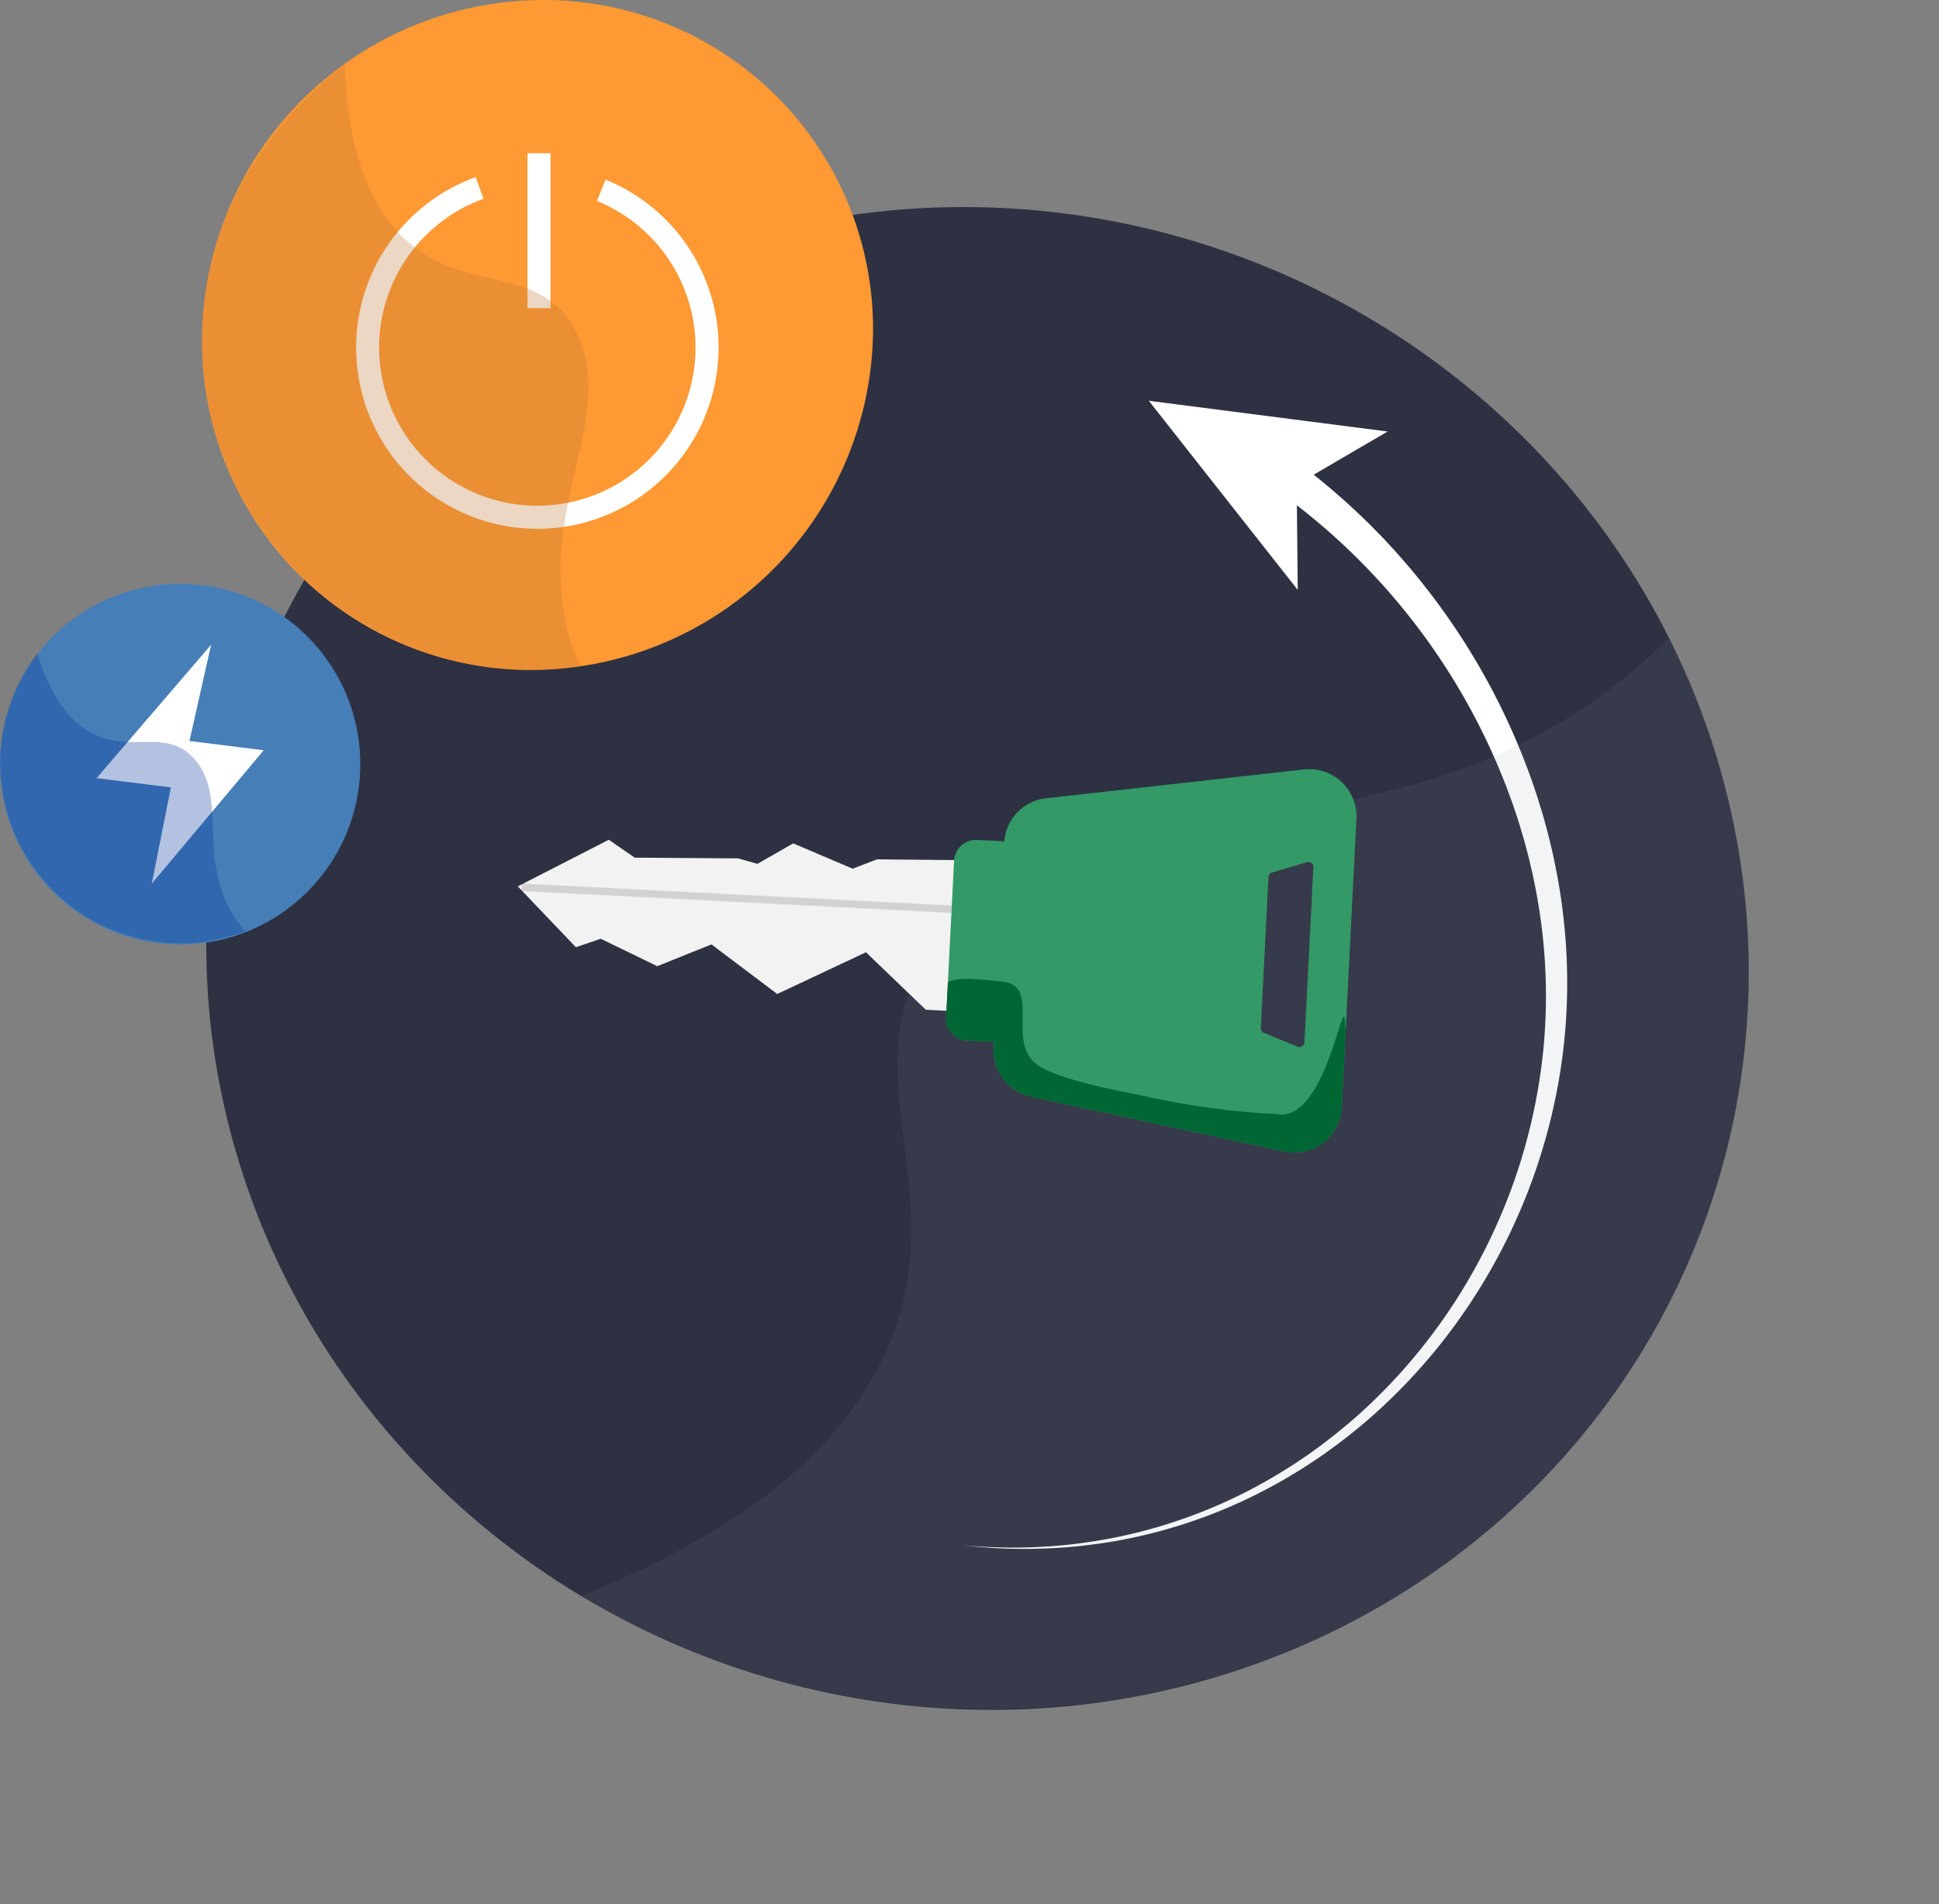 <svg id="b" xmlns="http://www.w3.org/2000/svg" xmlns:xlink="http://www.w3.org/1999/xlink" width="179.587" height="176.365" viewBox="0 0 179.587 176.365">
  <rect x="0" y="0" width="179.587" height="176.365" fill="#808080" stroke="none"/>
  <defs>
    <clipPath id="clip-path">
      <path id="Path_15492" data-name="Path 15492" d="M812.4,875.6c1.2-2.687-.51-3.6.5-5.025,1.133-1.6,2.59-1.292,6.014-.983,3.609.325.531,5.187,3,7.487,1.722,1.6,8.776,2.812,9.732,3.021a72.819,72.819,0,0,0,12.884,1.784c4.4.627,6.055-11.615,6.158-8.552.094,2.78,3.086,13.084-1.039,14.051-8.024,1.88-24.592,3.285-28.814-3.349-.965-1.516-2.1-4.124-4.794-5.026-2.468-.825-4.977.2-5.339-.649-.257-.6.979-1.143,1.7-2.76Z" transform="translate(-810.669 -869.343)" fill="none"/>
    </clipPath>
  </defs>
  <g id="c" transform="translate(0 0)">
    <g id="d">
      <ellipse id="Ellipse_68" data-name="Ellipse 68" cx="69.396" cy="71.625" rx="69.396" ry="71.625" transform="translate(1.482 133.671) rotate(-72.66)" fill="#2d3142"/>
      <path id="Path_15486" data-name="Path 15486" d="M856.53,508.287q2.185.185,4.378.2,2.192,0,4.374-.189c1.454-.125,2.9-.329,4.333-.584s2.854-.588,4.256-.979a47.209,47.209,0,0,0,8.139-3.107c1.3-.639,2.575-1.346,3.815-2.1s2.447-1.561,3.609-2.428,2.292-1.776,3.379-2.733,2.125-1.969,3.125-3.015a51.9,51.9,0,0,0,5.434-6.753,52.661,52.661,0,0,0,8.765-24.134,51.251,51.251,0,0,0,.131-8.6,53.062,53.062,0,0,0-1.287-8.493c-.084-.348-.162-.7-.25-1.045l-.278-1.038c-.047-.173-.091-.346-.141-.518l-.154-.515-.309-1.029-.339-1.02-.169-.51-.184-.5-.367-1.009c-.128-.335-.263-.666-.394-1A60.26,60.26,0,0,0,885.511,410.6l0,0a1.619,1.619,0,1,1,1.874-2.642l.034.025a63.582,63.582,0,0,1,6.8,5.886l.784.8.391.4.381.413.76.826.738.846c.5.558.963,1.145,1.44,1.721.239.288.462.588.694.882l.344.443.172.221.166.226a62.951,62.951,0,0,1,8.577,15.662c.128.35.261.7.386,1.05l.359,1.06.178.53.164.535.328,1.069.3,1.078.148.539c.048.18.09.362.135.542l.265,1.087c.084.363.156.729.236,1.093a55.228,55.228,0,0,1,1.135,8.86,53.162,53.162,0,0,1-.342,8.917,54.183,54.183,0,0,1-9.577,24.623,52.987,52.987,0,0,1-5.708,6.768c-1.044,1.043-2.125,2.049-3.255,3s-2.3,1.851-3.5,2.7-2.448,1.644-3.722,2.381-2.579,1.421-3.915,2.039a47.735,47.735,0,0,1-8.3,2.95c-1.423.362-2.86.665-4.31.887s-2.907.394-4.369.487-2.927.12-4.391.088-2.923-.145-4.376-.3Z" transform="translate(-767.205 -365.141)" fill="#fff"/>
      <path id="Path_15487" data-name="Path 15487" d="M1020.25,355.94l22.12,2.848-8.423,4.92.1,9.754Z" transform="translate(-913.851 -318.82)" fill="#fff"/>
      <g id="Group_35344" data-name="Group 35344" transform="translate(53.09 59.293)" opacity="0.1">
        <path id="Path_15488" data-name="Path 15488" d="M597.591,577.771c-20.107,10.347-40.612,4.337-52.985,16.713-12.571,12.572,1.805,25.561-7.725,42.266-3.685,6.458-10.544,13.555-27.087,20.364a73.991,73.991,0,0,0,45.436,10.053c39.182-3.641,66.357-38.142,62.335-75.039a62.18,62.18,0,0,0-7.033-23.764,50.868,50.868,0,0,1-12.941,9.407Z" transform="translate(-509.08 -568.55)" fill="#868a9a"/>
      </g>
      <path id="Path_15489" data-name="Path 15489" d="M459.851,750.139l8.426-4.318,2.4,1.656,9.593.07,1.773.509,3.316-1.9,5.509,2.345,2.248-.865,10.234.095s-.181,2.874-.193,4.611-.526,9.48-.526,9.48l-4.989-.254-5.543-5.326-8.22,3.863-6.092-4.592-5.017,2.018-5.237-2.54-2.3.784-5.384-5.64Z" transform="translate(-411.894 -668.04)" fill="#f2f2f2"/>
      <rect id="Rectangle_976" data-name="Rectangle 976" width="0.685" height="39.88" transform="translate(48.302 82.524) rotate(-87.08)" fill="#606060" opacity="0.22"/>
      <path id="Path_15490" data-name="Path 15490" d="M873.323,683.161l-23.852,2.666a4.366,4.366,0,0,0-3.883,3.988l-2.5-.127a2.04,2.04,0,0,0-2.149,1.924l-.74,14.523a2.04,2.04,0,0,0,1.942,2.133l2.5.127-.03.592a4.364,4.364,0,0,0,3.453,4.476l23.457,5.076a4.379,4.379,0,0,0,5.319-4.029l1.366-26.8a4.38,4.38,0,0,0-4.881-4.549Zm.065,25.285a.451.451,0,0,1-.623.394l-3.14-1.292a.452.452,0,0,1-.279-.44l.713-13.991a.451.451,0,0,1,.322-.41l3.256-.966a.451.451,0,0,1,.579.456Z" transform="translate(-752.573 -611.89)" fill="#396"/>
      <g id="Group_35345" data-name="Group 35345" transform="translate(84.542 90.662)" clip-path="url(#clip-path)">
        <path id="Path_15491" data-name="Path 15491" d="M873.323,683.161l-23.852,2.666a4.366,4.366,0,0,0-3.883,3.988l-2.5-.127a2.04,2.04,0,0,0-2.149,1.924l-.74,14.523a2.04,2.04,0,0,0,1.942,2.133l2.5.127-.03.592a4.364,4.364,0,0,0,3.453,4.476l23.457,5.076a4.379,4.379,0,0,0,5.319-4.029l1.366-26.8a4.38,4.38,0,0,0-4.881-4.549Zm.065,25.285a.451.451,0,0,1-.623.394l-3.14-1.292a.452.452,0,0,1-.279-.44l.713-13.991a.451.451,0,0,1,.322-.41l3.256-.966a.451.451,0,0,1,.579.456Z" transform="translate(-837.115 -702.552)" fill="#063"/>
      </g>
      <path id="Path_15493" data-name="Path 15493" d="M241.561,30.511a31.705,31.705,0,0,1-30.269,31.5A30.414,30.414,0,0,1,179.41,31.52,31.62,31.62,0,0,1,211.292,0,30.476,30.476,0,0,1,241.561,30.511Z" transform="translate(-160.7 0.004)" fill="#f93"/>
      <rect id="Rectangle_977" data-name="Rectangle 977" width="2.136" height="14.352" transform="translate(48.855 14.19)" fill="#fff"/>
      <path id="Path_15494" data-name="Path 15494" d="M333.037,189.857a16.79,16.79,0,0,1-5.711-32.577l.726,2.008a14.652,14.652,0,1,0,10.5.205l.805-1.978a16.789,16.789,0,0,1-6.322,32.342Z" transform="translate(-283.269 -140.877)" fill="#fff"/>
      <g id="Group_35346" data-name="Group 35346" transform="translate(18.674 5.917)" opacity="0.3">
        <path id="Path_15495" data-name="Path 15495" d="M212.461,106.4c-1.159-9.883,4.688-17.5,1.436-24.535-3.332-7.211-11.27-3.246-16.994-9.928-2.232-2.605-4.316-7.053-4.59-15.21-5.391,4.26-10.269,10.417-12.187,17.638a30.608,30.608,0,0,0,23.263,37.85,27.706,27.706,0,0,0,10.772.313A17.642,17.642,0,0,1,212.461,106.4Z" transform="translate(-179.068 -56.73)" fill="#bb7835"/>
      </g>
      <ellipse id="Ellipse_69" data-name="Ellipse 69" cx="16.685" cy="16.705" rx="16.685" ry="16.705" transform="translate(0 54.071)" fill="#467eb7"/>
      <path id="Path_15496" data-name="Path 15496" d="M92.66,585.8l-6.88-.86L96.389,572.58,94.38,581.5l6.88.86L90.893,594.706Z" transform="translate(-76.834 -512.867)" fill="#fff"/>
      <g id="Group_35347" data-name="Group 35347" transform="translate(0.035 60.527)" opacity="0.3">
        <path id="Path_15497" data-name="Path 15497" d="M21.076,602.963c-2.013-4.933.022-9.544-2.7-12.732-2.765-3.239-6.357-.227-10.224-2.865C6.659,586.346,5,584.4,3.761,580.38a16.7,16.7,0,0,0,19.253,25.73,11.154,11.154,0,0,1-1.939-3.146Z" transform="translate(-0.34 -580.38)" fill="#039"/>
      </g>
    </g>
  </g>
</svg>
